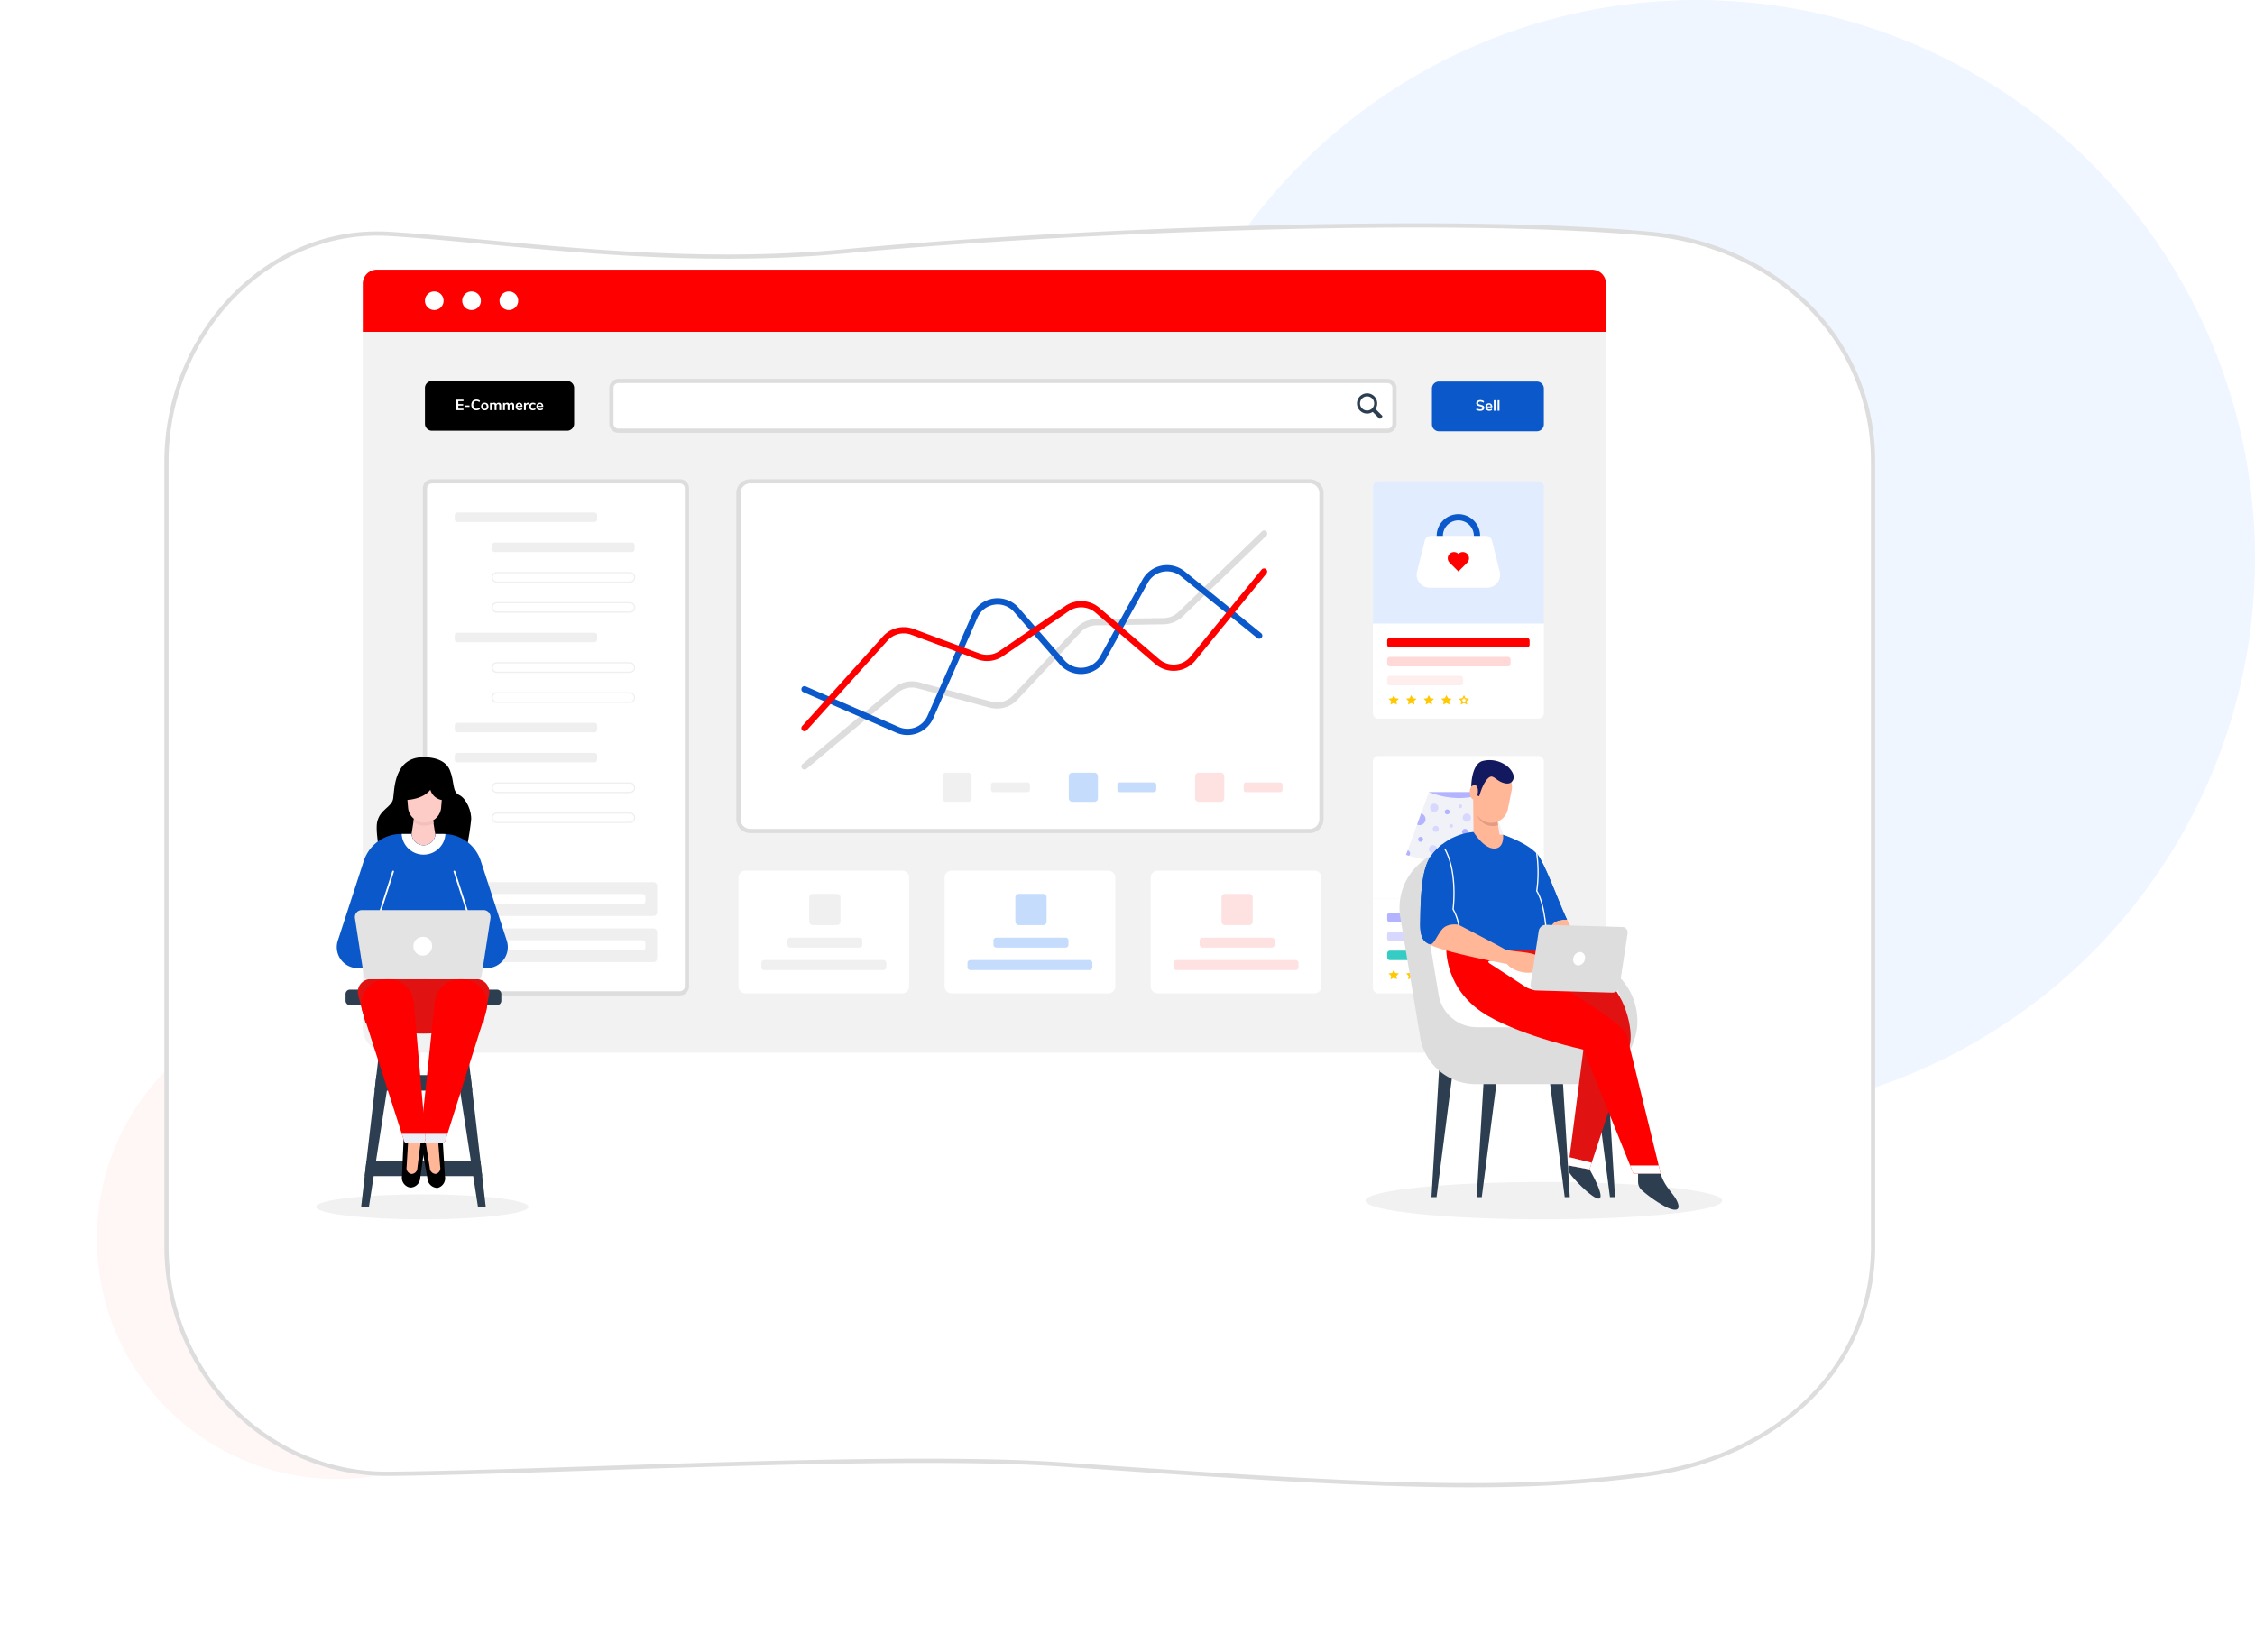 <svg xmlns="http://www.w3.org/2000/svg" xmlns:xlink="http://www.w3.org/1999/xlink" width="535" height="391.952" viewBox="0 0 535 391.952">
<style xmlns="http://www.w3.org/2000/svg">
      #Path_133{animation: hover1 2s ease-in-out infinite;}
      @-webkit-keyframes hover1 {
        <!-- FF8989 -->
        0%{fill: #0A58CA}
        50%{fill: #FF0000}
        100%{fill: #0A58CA}
      }
      #Path_92{animation: hover2 2s ease-in-out infinite;}
      @-webkit-keyframes hover2 {
        <!-- FF8989 -->
        0%{fill: #dddddd}
        50%{fill: #0A58CA}
        100%{fill: #dddddd}
      }
  </style>
  <defs>
    <filter id="Path_255" x="0" y="13.952" width="483.888" height="378" filterUnits="userSpaceOnUse">
      <feOffset dy="26" input="SourceAlpha"/>
      <feGaussianBlur stdDeviation="13" result="blur"/>
      <feFlood flood-color="#ddd" flood-opacity="0.502"/>
      <feComposite operator="in" in2="blur"/>
      <feComposite in="SourceGraphic"/>
    </filter>
  </defs>
  <g id="Group_1135" data-name="Group 1135" transform="translate(-691 -3672)">
    <circle id="Ellipse_2" data-name="Ellipse 2" cx="57" cy="57" r="57" transform="translate(714 3909)" fill="#fff6f6"/>
    <circle id="Ellipse_25" data-name="Ellipse 25" cx="132.5" cy="132.5" r="132.5" transform="translate(961 3672)" fill="#eff6ff"/>
    <g transform="matrix(1, 0, 0, 1, 691, 3672)" filter="url(#Path_255)">
      <path id="Path_255-2" data-name="Path 255" d="M404.888,56.057V242.214c0,29.851-23.906,49.986-52.786,54.049-33.706,4.743-68.431,2.768-139.383-2.195-39.841-2.789-119.947,1.83-159.933,2.195C23.634,296.529,0,272.064,0,242.214V56.057C0,26.206,23.684.251,52.786,2.008,79.811,3.639,119.563,10.093,161,6.14c21.681-2.068,51.927-4,83.117-5.125C283.827-.418,325.065-.546,352.1,2.008a65.232,65.232,0,0,1,6.983,1.04c25.761,5.257,45.8,25.591,45.8,53.009" transform="translate(39.5 27.5)" fill="#fff" stroke="#ddd" stroke-width="1"/>
    </g>
    <g id="Group_33" data-name="Group 33" transform="translate(0.417 -0.151)">
      <path id="Path_92" data-name="Path 92" d="M361.258,88.347V253.523a5.9,5.9,0,0,1-5.9,5.9H72.2a5.9,5.9,0,0,1-5.9-5.9V88.347Z" transform="translate(710.35 3662.552)" fill="#f2f2f2"/>
      <path id="Path_93" data-name="Path 93" d="M188.388,170.026H156.315a1.661,1.661,0,0,1-1.661-1.661v-8.476a1.661,1.661,0,0,1,1.661-1.661h32.072a1.661,1.661,0,0,1,1.661,1.661v8.476a1.661,1.661,0,0,1-1.661,1.661" transform="translate(636.746 3604.337)"/>
      <path id="Path_94" data-name="Path 94" d="M1610.713,170.818h-23.224a1.661,1.661,0,0,1-1.661-1.661v-8.476a1.661,1.661,0,0,1,1.661-1.661h23.224a1.661,1.661,0,0,1,1.661,1.661v8.476a1.661,1.661,0,0,1-1.661,1.661" transform="translate(-555.513 3603.677)" fill="#0a58ca"/>
      <path id="Path_95" data-name="Path 95" d="M603.8,170.026H421.347a1.661,1.661,0,0,1-1.661-1.661v-8.476a1.661,1.661,0,0,1,1.661-1.661H603.8a1.661,1.661,0,0,1,1.661,1.661v8.476a1.661,1.661,0,0,1-1.661,1.661" transform="translate(415.958 3604.337)" fill="#fff" stroke="#ddd" stroke-width="1"/>
      <path id="Path_96" data-name="Path 96" d="M357.944,0H69.633A3.323,3.323,0,0,0,66.31,3.323V14.748H361.267V3.323A3.323,3.323,0,0,0,357.944,0" transform="translate(710.342 3736.151)" fill="red"/>
      <path id="Path_97" data-name="Path 97" d="M159.078,33.132a2.212,2.212,0,1,1-2.212-2.212,2.212,2.212,0,0,1,2.212,2.212" transform="translate(636.746 3710.393)" fill="#fff"/>
      <path id="Path_98" data-name="Path 98" d="M212.084,33.132a2.212,2.212,0,1,1-2.212-2.212,2.212,2.212,0,0,1,2.212,2.212" transform="translate(592.589 3710.393)" fill="#fff"/>
      <path id="Path_99" data-name="Path 99" d="M265.091,33.132a2.212,2.212,0,1,1-2.212-2.212,2.212,2.212,0,0,1,2.212,2.212" transform="translate(548.43 3710.393)" fill="#fff"/>
      <path id="Path_100" data-name="Path 100" d="M1496.064,192.279l-.3.3a.27.27,0,0,1-.382,0l-3.008-3.008a.27.27,0,0,1,0-.382l.3-.3a.27.27,0,0,1,.382,0l3.008,3.008a.27.27,0,0,1,0,.382" transform="translate(-477.597 3578.86)" fill="#2c3e50"/>
      <path id="Path_101" data-name="Path 101" d="M1483.392,176.513a2.4,2.4,0,1,1-3.39,0,2.4,2.4,0,0,1,3.39,0" transform="translate(-466.768 3589.689)" fill="#2c3e50"/>
      <path id="Path_102" data-name="Path 102" d="M1486.473,180.61a1.678,1.678,0,1,1-2.373,0,1.678,1.678,0,0,1,2.373,0" transform="translate(-470.357 3586.101)" fill="#fff"/>
      <path id="Path_103" data-name="Path 103" d="M199.392,187.3v-2.5h1.671v.361h-1.225v.687h1.154v.357h-1.154v.729h1.225v.361Z" transform="translate(599.476 3582.198)" fill="#fff"/>
      <rect id="Rectangle_24" data-name="Rectangle 24" width="1.055" height="0.351" transform="translate(800.914 3768.375)" fill="#fff"/>
      <path id="Path_104" data-name="Path 104" d="M221.119,187.015a1.052,1.052,0,0,1-.421-.448,1.625,1.625,0,0,1,0-1.351,1.051,1.051,0,0,1,.421-.446,1.266,1.266,0,0,1,.642-.157,1.429,1.429,0,0,1,.474.078,1.048,1.048,0,0,1,.375.219l-.152.333a1.241,1.241,0,0,0-.336-.2,1,1,0,0,0-.354-.062.688.688,0,0,0-.558.234,1.255,1.255,0,0,0,0,1.349.688.688,0,0,0,.558.234,1,1,0,0,0,.354-.062,1.251,1.251,0,0,0,.336-.2l.152.333a1.05,1.05,0,0,1-.375.219,1.425,1.425,0,0,1-.474.078,1.266,1.266,0,0,1-.642-.157" transform="translate(581.85 3582.356)" fill="#fff"/>
      <path id="Path_105" data-name="Path 105" d="M234.8,190.82a.757.757,0,0,1-.31-.315,1,1,0,0,1-.11-.478.982.982,0,0,1,.11-.476.757.757,0,0,1,.31-.313,1.04,1.04,0,0,1,.931,0,.752.752,0,0,1,.308.313,1,1,0,0,1,.108.476,1.017,1.017,0,0,1-.108.478.753.753,0,0,1-.308.315,1.042,1.042,0,0,1-.931,0m.791-.375a.822.822,0,0,0,0-.834.39.39,0,0,0-.325-.144.4.4,0,0,0-.328.144.651.651,0,0,0-.115.416.659.659,0,0,0,.113.418.45.45,0,0,0,.655,0" transform="translate(570.333 3578.595)" fill="#fff"/>
      <path id="Path_106" data-name="Path 106" d="M249.636,189.3a.827.827,0,0,1,.145.536V190.9h-.442v-1.044a.49.49,0,0,0-.067-.288.252.252,0,0,0-.216-.09.338.338,0,0,0-.276.12.514.514,0,0,0-.1.336v.967h-.443v-1.044a.5.5,0,0,0-.066-.288.25.25,0,0,0-.218-.09.334.334,0,0,0-.272.12.512.512,0,0,0-.1.336v.967h-.442v-1.731h.432v.244a.517.517,0,0,1,.216-.214.668.668,0,0,1,.315-.073.5.5,0,0,1,.521.326.59.59,0,0,1,.234-.239.674.674,0,0,1,.34-.087.537.537,0,0,1,.439.175" transform="translate(559.698 3578.595)" fill="#fff"/>
      <path id="Path_107" data-name="Path 107" d="M268.145,189.3a.828.828,0,0,1,.145.536V190.9h-.442v-1.044a.487.487,0,0,0-.068-.288.251.251,0,0,0-.216-.09.339.339,0,0,0-.276.12.514.514,0,0,0-.1.336v.967h-.443v-1.044a.5.5,0,0,0-.065-.288.251.251,0,0,0-.218-.09.334.334,0,0,0-.273.12.514.514,0,0,0-.1.336v.967h-.442v-1.731h.432v.244a.517.517,0,0,1,.216-.214.669.669,0,0,1,.315-.073.5.5,0,0,1,.52.326.592.592,0,0,1,.234-.239.674.674,0,0,1,.34-.087.537.537,0,0,1,.439.175" transform="translate(544.279 3578.595)" fill="#fff"/>
      <path id="Path_108" data-name="Path 108" d="M285.2,190.116H284.02a.539.539,0,0,0,.145.358.5.5,0,0,0,.354.117.835.835,0,0,0,.524-.184l.127.3a.921.921,0,0,1-.3.159,1.16,1.16,0,0,1-.366.06.918.918,0,0,1-.671-.241.88.88,0,0,1-.246-.659,1.009,1.009,0,0,1,.106-.471.775.775,0,0,1,.3-.318.848.848,0,0,1,.437-.113.721.721,0,0,1,.565.23.912.912,0,0,1,.207.633Zm-1.046-.563a.553.553,0,0,0-.133.326h.8a.5.5,0,0,0-.106-.327.349.349,0,0,0-.276-.112.376.376,0,0,0-.285.114" transform="translate(529.338 3578.595)" fill="#fff"/>
      <path id="Path_109" data-name="Path 109" d="M296.557,189.479l-.258.025q-.439.046-.439.446v.935h-.442v-1.731h.421v.3a.589.589,0,0,1,.556-.34l.135-.011Z" transform="translate(519.481 3578.613)" fill="#fff"/>
      <path id="Path_110" data-name="Path 110" d="M303.165,190.82a.742.742,0,0,1-.306-.311,1.084,1.084,0,0,1,.005-.947.782.782,0,0,1,.317-.32.965.965,0,0,1,.474-.114,1.133,1.133,0,0,1,.359.058.759.759,0,0,1,.282.157l-.128.311a.837.837,0,0,0-.232-.134.684.684,0,0,0-.243-.046.453.453,0,0,0-.357.143.724.724,0,0,0,0,.821.452.452,0,0,0,.357.143.684.684,0,0,0,.243-.046.842.842,0,0,0,.232-.135l.128.308a.8.8,0,0,1-.29.161,1.165,1.165,0,0,1-.368.058.969.969,0,0,1-.472-.11" transform="translate(513.37 3578.595)" fill="#fff"/>
      <path id="Path_111" data-name="Path 111" d="M314.713,190.116h-1.179a.539.539,0,0,0,.145.358.5.5,0,0,0,.354.117.835.835,0,0,0,.524-.184l.127.3a.925.925,0,0,1-.3.159,1.16,1.16,0,0,1-.366.06.919.919,0,0,1-.671-.241.88.88,0,0,1-.246-.659,1.009,1.009,0,0,1,.107-.471.771.771,0,0,1,.3-.318.847.847,0,0,1,.437-.113.722.722,0,0,1,.565.23.914.914,0,0,1,.207.633Zm-1.046-.563a.55.55,0,0,0-.133.326h.8a.5.5,0,0,0-.106-.327.35.35,0,0,0-.276-.112.375.375,0,0,0-.285.114" transform="translate(504.751 3578.595)" fill="#fff"/>
      <path id="Path_112" data-name="Path 112" d="M1648.9,187.885a1.241,1.241,0,0,1-.424-.219l.152-.333a1.25,1.25,0,0,0,.381.2,1.428,1.428,0,0,0,.434.064.735.735,0,0,0,.4-.09.285.285,0,0,0,.14-.253.236.236,0,0,0-.129-.216,1.663,1.663,0,0,0-.43-.142,2.522,2.522,0,0,1-.506-.156.712.712,0,0,1-.294-.226.588.588,0,0,1-.1-.35.67.67,0,0,1,.121-.393.791.791,0,0,1,.34-.271,1.238,1.238,0,0,1,.506-.1,1.552,1.552,0,0,1,.5.08,1.087,1.087,0,0,1,.39.218l-.152.333a1.154,1.154,0,0,0-.736-.265.654.654,0,0,0-.38.1.312.312,0,0,0-.14.271.249.249,0,0,0,.124.223,1.458,1.458,0,0,0,.422.145,2.8,2.8,0,0,1,.511.157.756.756,0,0,1,.3.221.538.538,0,0,1,.1.34.664.664,0,0,1-.118.391.748.748,0,0,1-.344.258,1.413,1.413,0,0,1-.529.09,1.8,1.8,0,0,1-.538-.078" transform="translate(-607.698 3581.698)" fill="#fff"/>
      <path id="Path_113" data-name="Path 113" d="M1663.5,190.907h-1.178a.537.537,0,0,0,.145.358.5.5,0,0,0,.354.117.835.835,0,0,0,.524-.184l.127.3a.928.928,0,0,1-.3.159,1.167,1.167,0,0,1-.366.06.919.919,0,0,1-.671-.241.878.878,0,0,1-.246-.658,1.012,1.012,0,0,1,.106-.471.772.772,0,0,1,.3-.319.849.849,0,0,1,.437-.113.721.721,0,0,1,.564.23.913.913,0,0,1,.207.633Zm-1.046-.563a.549.549,0,0,0-.132.326h.8a.508.508,0,0,0-.106-.328.351.351,0,0,0-.276-.112.376.376,0,0,0-.285.113" transform="translate(-618.877 3577.936)" fill="#fff"/>
      <rect id="Rectangle_25" data-name="Rectangle 25" width="0.443" height="2.496" transform="translate(1044.988 3767.133)" fill="#fff"/>
      <rect id="Rectangle_26" data-name="Rectangle 26" width="0.443" height="2.496" transform="translate(1045.887 3767.133)" fill="#fff"/>
      <path id="Path_114" data-name="Path 114" d="M215.139,422.34H156.323a1.669,1.669,0,0,1-1.669-1.669V302.49a1.669,1.669,0,0,1,1.669-1.669h58.816a1.669,1.669,0,0,1,1.669,1.669v118.18a1.669,1.669,0,0,1-1.669,1.669" transform="translate(636.746 3485.548)" fill="#fff" stroke="#ddd" stroke-width="1"/>
      <path id="Path_115" data-name="Path 115" d="M244.118,944.436H197.906a.9.9,0,0,1-.9-.9v-6.2a.9.9,0,0,1,.9-.9h46.212a.9.9,0,0,1,.9.9v6.2a.9.9,0,0,1-.9.9" transform="translate(601.465 2956.042)" fill="#efefef"/>
      <path id="Path_116" data-name="Path 116" d="M283.475,955.613H248.016a.676.676,0,0,1-.676-.676v-1.048a.676.676,0,0,1,.676-.676h35.459a.676.676,0,0,1,.676.676v1.048a.676.676,0,0,1-.676.676" transform="translate(559.533 2942.065)" fill="#fff"/>
      <path id="Path_117" data-name="Path 117" d="M217.784,950.419a2,2,0,1,1-2-2,2,2,0,0,1,2,2" transform="translate(587.488 2946.059)" fill="#b3b3ff"/>
      <path id="Path_118" data-name="Path 118" d="M244.118,878.745H197.906a.9.9,0,0,1-.9-.9v-6.2a.9.9,0,0,1,.9-.9h46.212a.9.9,0,0,1,.9.9v6.2a.9.9,0,0,1-.9.9" transform="translate(601.465 3010.768)" fill="#efefef"/>
      <path id="Path_119" data-name="Path 119" d="M283.475,889.921H248.016a.676.676,0,0,1-.676-.676V888.2a.676.676,0,0,1,.676-.676h35.459a.676.676,0,0,1,.676.676v1.049a.676.676,0,0,1-.676.676" transform="translate(559.533 2996.791)" fill="#fff"/>
      <path id="Path_120" data-name="Path 120" d="M217.784,884.727a2,2,0,1,1-2-2,2,2,0,0,1,2,2" transform="translate(587.488 3000.784)" fill="#36ccc4"/>
      <path id="Path_121" data-name="Path 121" d="M230.159,347.46h-32.52a.634.634,0,0,1-.634-.634v-.984a.634.634,0,0,1,.634-.634h32.52a.634.634,0,0,1,.634.634v.984a.634.634,0,0,1-.634.634" transform="translate(601.465 3448.572)" fill="#efefef"/>
      <path id="Path_122" data-name="Path 122" d="M283.422,390.18H250.9a.634.634,0,0,1-.634-.634v-.984a.634.634,0,0,1,.634-.634h32.52a.634.634,0,0,1,.634.634v.984a.634.634,0,0,1-.634.634" transform="translate(557.093 3412.982)" fill="#efefef"/>
      <path id="Path_123" data-name="Path 123" d="M282.19,432.309H250.655a1.274,1.274,0,1,1,0-2.549H282.19a1.274,1.274,0,0,1,0,2.549m-31.536-2.252a.978.978,0,1,0,0,1.956H282.19a.978.978,0,1,0,0-1.956Z" transform="translate(557.833 3378.134)" fill="#efefef"/>
      <path id="Path_124" data-name="Path 124" d="M282.19,475.03H250.655a1.274,1.274,0,1,1,0-2.549H282.19a1.274,1.274,0,0,1,0,2.549m-31.536-2.253a.978.978,0,1,0,0,1.956H282.19a.978.978,0,1,0,0-1.956Z" transform="translate(557.833 3342.544)" fill="#efefef"/>
      <path id="Path_125" data-name="Path 125" d="M230.159,518.341h-32.52a.634.634,0,0,1-.634-.634v-.984a.634.634,0,0,1,.634-.634h32.52a.634.634,0,0,1,.634.634v.984a.634.634,0,0,1-.634.634" transform="translate(601.465 3306.216)" fill="#efefef"/>
      <path id="Path_126" data-name="Path 126" d="M282.19,560.471H250.655a1.275,1.275,0,1,1,0-2.549H282.19a1.275,1.275,0,0,1,0,2.549m-31.536-2.253a.978.978,0,0,0,0,1.957H282.19a.978.978,0,0,0,0-1.957Z" transform="translate(557.833 3271.366)" fill="#efefef"/>
      <path id="Path_127" data-name="Path 127" d="M282.19,603.19H250.655a1.275,1.275,0,1,1,0-2.549H282.19a1.275,1.275,0,0,1,0,2.549m-31.536-2.253a.978.978,0,1,0,0,1.956H282.19a.978.978,0,0,0,0-1.956Z" transform="translate(557.833 3235.779)" fill="#efefef"/>
      <path id="Path_128" data-name="Path 128" d="M230.159,646.5h-32.52a.634.634,0,0,1-.634-.634v-.984a.634.634,0,0,1,.634-.634h32.52a.634.634,0,0,1,.634.634v.984a.634.634,0,0,1-.634.634" transform="translate(601.465 3199.45)" fill="#efefef"/>
      <path id="Path_129" data-name="Path 129" d="M230.159,689.223h-32.52a.634.634,0,0,1-.634-.634V687.6a.635.635,0,0,1,.634-.634h32.52a.634.634,0,0,1,.634.634v.984a.634.634,0,0,1-.634.634" transform="translate(601.465 3163.861)" fill="#efefef"/>
      <path id="Path_130" data-name="Path 130" d="M282.19,731.353H250.655a1.274,1.274,0,1,1,0-2.549H282.19a1.274,1.274,0,1,1,0,2.549M250.655,729.1a.978.978,0,1,0,0,1.956H282.19a.978.978,0,1,0,0-1.956Z" transform="translate(557.833 3129.011)" fill="#efefef"/>
      <path id="Path_131" data-name="Path 131" d="M282.19,774.072H250.655a1.274,1.274,0,1,1,0-2.549H282.19a1.274,1.274,0,0,1,0,2.549m-31.536-2.252a.978.978,0,1,0,0,1.956H282.19a.978.978,0,1,0,0-1.956Z" transform="translate(557.833 3093.423)" fill="#efefef"/>
      <path id="Path_132" data-name="Path 132" d="M735.716,383.81H603a2.8,2.8,0,0,1-2.8-2.8V303.62a2.8,2.8,0,0,1,2.8-2.8H735.716a2.8,2.8,0,0,1,2.8,2.8v77.391a2.8,2.8,0,0,1-2.8,2.8" transform="translate(265.578 3485.548)" fill="#fff" stroke="#ddd" stroke-width="1"/>
      <path id="Path_133" data-name="Path 133" d="M690.4,427.549a.741.741,0,0,1-.475-1.31L711.6,408.147a6.676,6.676,0,0,1,6-1.323l17.125,4.587a5.178,5.178,0,0,0,5.128-1.465l14.994-16.009a6.7,6.7,0,0,1,4.769-2.109l15.972-.235a5.168,5.168,0,0,0,3.526-1.454l19.809-19.12a.741.741,0,1,1,1.029,1.066L780.141,391.2a6.646,6.646,0,0,1-4.533,1.87l-15.972.235a5.214,5.214,0,0,0-3.71,1.641l-14.994,16.009a6.657,6.657,0,0,1-6.592,1.883l-17.126-4.586a5.189,5.189,0,0,0-4.666,1.029L690.88,427.377a.738.738,0,0,1-.475.172" transform="translate(191.049 3427.242)" fill="#ddd"/>
      <path id="Path_134" data-name="Path 134" d="M714.833,460.3a6.623,6.623,0,0,1-2.653-.555l-22.073-9.627a.741.741,0,0,1,.592-1.359l22.073,9.627a5.2,5.2,0,0,0,6.822-2.666l10.509-23.9a6.668,6.668,0,0,1,11.129-1.7l10.859,12.445a5.187,5.187,0,0,0,8.452-.909l10.031-18.226a6.668,6.668,0,0,1,10.038-1.968l18.133,14.676a.741.741,0,1,1-.933,1.152L779.68,422.611a5.187,5.187,0,0,0-7.807,1.53l-10.031,18.226a6.669,6.669,0,0,1-10.867,1.169l-10.859-12.445a5.187,5.187,0,0,0-8.656,1.322l-10.509,23.9a6.683,6.683,0,0,1-6.117,3.984" transform="translate(191.05 3386.287)" fill="#0a58ca"/>
      <path id="Path_135" data-name="Path 135" d="M690.4,463.306a.741.741,0,0,1-.55-1.237l19.153-21.258a6.633,6.633,0,0,1,7.281-1.786l15.631,5.821a5.2,5.2,0,0,0,4.738-.579l15.623-10.681a6.677,6.677,0,0,1,8.111.448l14.2,12.2a5.187,5.187,0,0,0,7.4-.652l16.875-20.652a.741.741,0,0,1,1.147.938l-16.875,20.652a6.669,6.669,0,0,1-9.511.837l-14.2-12.2a5.2,5.2,0,0,0-6.308-.348L737.493,445.49a6.676,6.676,0,0,1-6.091.745l-15.631-5.821a5.162,5.162,0,0,0-5.664,1.389l-19.153,21.258a.738.738,0,0,1-.551.245" transform="translate(191.049 3382.379)" fill="red"/>
      <path id="Path_136" data-name="Path 136" d="M896.267,722.01h-5.236a.84.84,0,0,1-.84-.84v-5.236a.84.84,0,0,1,.84-.84h5.236a.84.84,0,0,1,.84.84v5.236a.84.84,0,0,1-.84.84" transform="translate(23.997 3140.432)" fill="rgba(221,221,221,0.46)"/>
      <path id="Path_137" data-name="Path 137" d="M967.9,731.208h-8.1a.56.56,0,0,1-.56-.56v-1.186a.56.56,0,0,1,.56-.56h8.1a.56.56,0,0,1,.56.56v1.186a.56.56,0,0,1-.56.56" transform="translate(-33.522 3128.928)" fill="rgba(221,221,221,0.46)"/>
      <path id="Path_138" data-name="Path 138" d="M1075.785,722.01h-5.236a.84.84,0,0,1-.84-.84v-5.236a.84.84,0,0,1,.84-.84h5.236a.84.84,0,0,1,.84.84v5.236a.84.84,0,0,1-.84.84" transform="translate(-125.553 3140.432)" fill="#c6dcfc"/>
      <path id="Path_139" data-name="Path 139" d="M1147.415,731.208h-8.1a.56.56,0,0,1-.56-.56v-1.186a.56.56,0,0,1,.56-.56h8.1a.56.56,0,0,1,.56.56v1.186a.56.56,0,0,1-.56.56" transform="translate(-183.072 3128.928)" fill="#c6dcfc"/>
      <path id="Path_140" data-name="Path 140" d="M1255.3,722.01h-5.236a.84.84,0,0,1-.84-.84v-5.236a.84.84,0,0,1,.84-.84h5.236a.84.84,0,0,1,.84.84v5.236a.84.84,0,0,1-.84.84" transform="translate(-275.103 3140.432)" fill="#fee2e2"/>
      <path id="Path_141" data-name="Path 141" d="M1326.933,731.208h-8.1a.56.56,0,0,1-.56-.56v-1.186a.56.56,0,0,1,.56-.56h8.1a.56.56,0,0,1,.56.56v1.186a.56.56,0,0,1-.56.56" transform="translate(-332.622 3128.928)" fill="#fee2e2"/>
      <path id="Path_142" data-name="Path 142" d="M639.037,883.449H601.869a1.669,1.669,0,0,1-1.669-1.669V856a1.669,1.669,0,0,1,1.669-1.669h37.168A1.669,1.669,0,0,1,640.706,856V881.78a1.669,1.669,0,0,1-1.669,1.669" transform="translate(265.578 3024.439)" fill="#fff"/>
      <path id="Path_143" data-name="Path 143" d="M931.987,883.449H894.819a1.669,1.669,0,0,1-1.669-1.669V856a1.669,1.669,0,0,1,1.669-1.669h37.168A1.669,1.669,0,0,1,933.656,856V881.78a1.669,1.669,0,0,1-1.669,1.669" transform="translate(21.532 3024.439)" fill="#fff"/>
      <path id="Path_144" data-name="Path 144" d="M1224.937,883.449h-37.168a1.669,1.669,0,0,1-1.669-1.669V856a1.669,1.669,0,0,1,1.669-1.669h37.168a1.67,1.67,0,0,1,1.67,1.669V881.78a1.669,1.669,0,0,1-1.67,1.669" transform="translate(-222.514 3024.439)" fill="#fff"/>
      <path id="Path_145" data-name="Path 145" d="M661.721,983.862h-28.3a.668.668,0,0,1-.668-.668v-1.036a.668.668,0,0,1,.668-.668h28.3a.668.668,0,0,1,.668.668v1.036a.668.668,0,0,1-.668.668" transform="translate(238.462 2918.507)" fill="rgba(221,221,221,0.46)"/>
      <path id="Path_146" data-name="Path 146" d="M686.854,951.9H670.407a.668.668,0,0,1-.668-.668V950.2a.668.668,0,0,1,.668-.668h16.448a.668.668,0,0,1,.668.668v1.036a.668.668,0,0,1-.668.668" transform="translate(207.647 2945.13)" fill="rgba(221,221,221,0.46)"/>
      <path id="Path_147" data-name="Path 147" d="M707.384,894.8h-5.74a.835.835,0,0,1-.835-.835v-5.74a.835.835,0,0,1,.835-.835h5.74a.835.835,0,0,1,.835.835v5.74a.835.835,0,0,1-.835.835" transform="translate(181.764 2996.896)" fill="rgba(221,221,221,0.46)"/>
      <path id="Path_148" data-name="Path 148" d="M954.671,983.862h-28.3a.668.668,0,0,1-.668-.668v-1.036a.668.668,0,0,1,.668-.668h28.3a.668.668,0,0,1,.668.668v1.036a.668.668,0,0,1-.668.668" transform="translate(-5.584 2918.507)" fill="#c6dcfc"/>
      <path id="Path_149" data-name="Path 149" d="M979.8,951.9H963.357a.668.668,0,0,1-.668-.668V950.2a.668.668,0,0,1,.668-.668H979.8a.668.668,0,0,1,.668.668v1.036a.668.668,0,0,1-.668.668" transform="translate(-36.398 2945.13)" fill="#c6dcfc"/>
      <path id="Path_150" data-name="Path 150" d="M1000.334,894.8h-5.74a.835.835,0,0,1-.835-.835v-5.74a.834.834,0,0,1,.835-.835h5.74a.835.835,0,0,1,.835.835v5.74a.835.835,0,0,1-.835.835" transform="translate(-62.282 2996.896)" fill="#c6dcfc"/>
      <path id="Path_151" data-name="Path 151" d="M1247.621,983.862h-28.3a.668.668,0,0,1-.668-.668v-1.036a.668.668,0,0,1,.668-.668h28.3a.668.668,0,0,1,.668.668v1.036a.668.668,0,0,1-.668.668" transform="translate(-249.63 2918.507)" fill="#fee2e2"/>
      <path id="Path_152" data-name="Path 152" d="M1272.754,951.9h-16.448a.668.668,0,0,1-.668-.668V950.2a.668.668,0,0,1,.668-.668h16.448a.668.668,0,0,1,.668.668v1.036a.668.668,0,0,1-.668.668" transform="translate(-280.444 2945.13)" fill="#fee2e2"/>
      <path id="Path_153" data-name="Path 153" d="M1293.284,894.8h-5.74a.835.835,0,0,1-.835-.835v-5.74a.835.835,0,0,1,.835-.835h5.74a.835.835,0,0,1,.834.835v5.74a.835.835,0,0,1-.834.835" transform="translate(-306.328 2996.896)" fill="#fee2e2"/>
      <path id="Path_154" data-name="Path 154" d="M1542.511,725.209h-40.546V692.69a1.269,1.269,0,0,1,1.269-1.269h38.008a1.269,1.269,0,0,1,1.269,1.269Z" transform="translate(-485.65 3160.153)" fill="#fff"/>
      <path id="Path_155" data-name="Path 155" d="M1541.242,916.348h-38.008a1.269,1.269,0,0,1-1.269-1.269V893.823h40.546V915.08a1.269,1.269,0,0,1-1.269,1.269" transform="translate(-485.65 2991.54)" fill="#fff"/>
      <path id="Path_156" data-name="Path 156" d="M1555.359,916.315h-32.52a.634.634,0,0,1-.634-.634V914.7a.634.634,0,0,1,.634-.634h32.52a.634.634,0,0,1,.634.634v.984a.634.634,0,0,1-.634.634" transform="translate(-502.511 2974.678)" fill="#b3b3ff"/>
      <path id="Path_157" data-name="Path 157" d="M1546.349,943.3h-23.51a.634.634,0,0,1-.634-.634v-.984a.634.634,0,0,1,.634-.634h23.51a.634.634,0,0,1,.634.634v.984a.634.634,0,0,1-.634.634" transform="translate(-502.511 2952.197)" fill="#d7d7ff"/>
      <path id="Path_158" data-name="Path 158" d="M1539.591,970.289h-16.752a.634.634,0,0,1-.634-.634v-.984a.634.634,0,0,1,.634-.634h16.752a.634.634,0,0,1,.634.634v.984a.634.634,0,0,1-.634.634" transform="translate(-502.511 2929.715)" fill="#36ccc4"/>
      <path id="Path_159" data-name="Path 159" d="M1525.288,995.361l.383.741.856.119-.619.577.146.815-.766-.385-.766.385.146-.815-.619-.577.856-.119Z" transform="translate(-504.047 2906.952)" fill="#ffc800"/>
      <path id="Path_160" data-name="Path 160" d="M1550.251,995.361l.383.741.856.119-.619.577.146.815-.766-.385-.766.385.146-.815-.619-.577.856-.119Z" transform="translate(-524.843 2906.952)" fill="#ffc800"/>
      <path id="Path_161" data-name="Path 161" d="M1575.214,995.361l.383.741.856.119-.619.577.146.815-.766-.385-.766.385.146-.815-.619-.577.856-.119Z" transform="translate(-545.638 2906.952)" fill="#ffc800"/>
      <path id="Path_162" data-name="Path 162" d="M1600.177,995.361l.383.741.856.119-.619.577.146.815-.766-.385-.766.385.146-.815-.619-.577.856-.119Z" transform="translate(-566.434 2906.952)" fill="#ffc800"/>
      <path id="Path_163" data-name="Path 163" d="M1626.378,996.221l-.856-.119-.383-.741-.383.741-.856.119.62.577-.146.815.766-.385.766.385-.146-.815Zm-.822.36-.118.11.028.159.042.232-.236-.119-.133-.067-.133.067-.236.119.041-.232.029-.159-.118-.11-.164-.152.239-.033.152-.021.07-.136.12-.231.119.231.071.136.152.021.239.033Z" transform="translate(-587.229 2906.952)" fill="#ffc800"/>
      <rect id="Rectangle_27" data-name="Rectangle 27" width="13.983" height="2.012" transform="translate(1029.597 3860.113)" fill="#b3b3ff"/>
      <path id="Path_164" data-name="Path 164" d="M1573.846,757.472s-.445.163-1.27.388a39.886,39.886,0,0,1-6.648,1.2c-.888.088-1.838.155-2.841.192-.539.019-1.094.029-1.663.029A41.873,41.873,0,0,1,1549.7,757.7c-.455-.136-.7-.224-.7-.224l.378-1.038,2.237-6.139.955-2.623,1.859-5.1a19.307,19.307,0,0,0,7.152,1.424,16.682,16.682,0,0,0,6.832-1.424l1.009,2.77.646,1.767,3.375,9.261Z" transform="translate(-524.835 3117.542)" fill="#f0f2f7"/>
      <path id="Path_165" data-name="Path 165" d="M1585.219,760.111a.975.975,0,1,1-.975-.975.975.975,0,0,1,.975.975" transform="translate(-553.381 3103.742)" fill="#d7d7ff"/>
      <path id="Path_166" data-name="Path 166" d="M1690.733,826.318s-.445.163-1.27.388a.959.959,0,0,1-.15-.518.975.975,0,0,1,.974-.975.32.32,0,0,1,.046,0Z" transform="translate(-641.722 3048.696)" fill="#b3b3ff"/>
      <path id="Path_167" data-name="Path 167" d="M1667.538,760.929a.955.955,0,0,1-.56.178.974.974,0,0,1-.086-1.945Z" transform="translate(-622.304 3103.721)" fill="#b3b3ff"/>
      <path id="Path_168" data-name="Path 168" d="M1631.547,774.1a.975.975,0,1,1-.975-.975.975.975,0,0,1,.975.975" transform="translate(-591.975 3092.089)" fill="#d7d7ff"/>
      <path id="Path_169" data-name="Path 169" d="M1583.474,819.127a.975.975,0,1,1-.975-.975.975.975,0,0,1,.975.975" transform="translate(-551.928 3054.578)" fill="#d7d7ff"/>
      <path id="Path_170" data-name="Path 170" d="M1647.268,809.9a.975.975,0,1,1-.975-.975.975.975,0,0,1,.975.975" transform="translate(-605.073 3062.266)" fill="#d7d7ff"/>
      <path id="Path_171" data-name="Path 171" d="M1636.17,834.535c-.888.088-1.838.155-2.841.192a.924.924,0,0,1-.008-.13,1.425,1.425,0,0,1,2.849-.063" transform="translate(-595.077 3042.067)" fill="#b3b3ff"/>
      <path id="Path_172" data-name="Path 172" d="M1566.67,774.48a1.4,1.4,0,0,1-1.4,1.4,1.372,1.372,0,0,1-.6-.136l.955-2.623a1.4,1.4,0,0,1,1.049,1.355" transform="translate(-537.884 3092.089)" fill="#b3b3ff"/>
      <path id="Path_173" data-name="Path 173" d="M1588.455,791.341a.716.716,0,1,1-.716-.716.716.716,0,0,1,.716.716" transform="translate(-556.508 3077.51)" fill="#d7d7ff"/>
      <path id="Path_174" data-name="Path 174" d="M1668.986,809.746a.716.716,0,1,1-.716-.716.716.716,0,0,1,.716.716" transform="translate(-623.596 3062.177)" fill="#d7d7ff"/>
      <path id="Path_175" data-name="Path 175" d="M1630.047,795.632a.716.716,0,1,1-.716-.716.716.716,0,0,1,.716.716" transform="translate(-591.157 3073.936)" fill="#b3b3ff"/>
      <path id="Path_176" data-name="Path 176" d="M1549.966,826.317a.711.711,0,0,1-.267.558c-.455-.136-.7-.224-.7-.224l.378-1.038a.717.717,0,0,1,.585.7" transform="translate(-524.835 3048.363)" fill="#b3b3ff"/>
      <path id="Path_177" data-name="Path 177" d="M1669.773,790.18a.716.716,0,1,1-.716-.716.716.716,0,0,1,.716.716" transform="translate(-624.251 3078.477)" fill="#b3b3ff"/>
      <path id="Path_178" data-name="Path 178" d="M1611.283,808.112a.716.716,0,1,1-.716-.716.716.716,0,0,1,.716.716" transform="translate(-575.524 3063.539)" fill="#d7d7ff"/>
      <path id="Path_179" data-name="Path 179" d="M1605.189,767.849a.589.589,0,1,1-.589-.589.589.589,0,0,1,.589.589" transform="translate(-570.66 3096.975)" fill="#b3b3ff"/>
      <path id="Path_180" data-name="Path 180" d="M1567.364,806.855a.589.589,0,1,1-.589-.589.589.589,0,0,1,.589.589" transform="translate(-539.15 3064.48)" fill="#b3b3ff"/>
      <path id="Path_181" data-name="Path 181" d="M1610.68,826.892a.589.589,0,1,1-.589-.589.589.589,0,0,1,.589.589" transform="translate(-575.235 3047.788)" fill="#b3b3ff"/>
      <path id="Path_182" data-name="Path 182" d="M1663.656,825.8a.589.589,0,1,1-.589-.589.589.589,0,0,1,.589.589" transform="translate(-619.367 3048.694)" fill="#b3b3ff"/>
      <path id="Path_183" data-name="Path 183" d="M1646.5,758.948a.589.589,0,1,1-.589-.589.589.589,0,0,1,.589.589" transform="translate(-605.072 3104.39)" fill="#b3b3ff"/>
      <path id="Path_184" data-name="Path 184" d="M1624.276,760.64a.435.435,0,1,1-.435-.435.435.435,0,0,1,.435.435" transform="translate(-586.818 3102.852)" fill="#d7d7ff"/>
      <path id="Path_185" data-name="Path 185" d="M1611.295,788.456a.435.435,0,1,1-.435-.435.435.435,0,0,1,.435.435" transform="translate(-576.003 3079.679)" fill="#d7d7ff"/>
      <path id="Path_186" data-name="Path 186" d="M1630.466,817.234a.435.435,0,1,1-.435-.435.435.435,0,0,1,.435.435" transform="translate(-591.974 3055.706)" fill="#d7d7ff"/>
      <path id="Path_187" data-name="Path 187" d="M1653.243,785.852a.435.435,0,1,1-.435-.435.435.435,0,0,1,.435.435" transform="translate(-610.949 3081.849)" fill="#d7d7ff"/>
      <path id="Path_188" data-name="Path 188" d="M1542.511,334.609h-40.546V302.09a1.269,1.269,0,0,1,1.269-1.269h38.008a1.269,1.269,0,0,1,1.269,1.269Z" transform="translate(-485.65 3485.548)" fill="#e1edff"/>
      <path id="Path_189" data-name="Path 189" d="M1541.242,525.748h-38.008a1.269,1.269,0,0,1-1.269-1.269V503.222h40.546v21.257a1.269,1.269,0,0,1-1.269,1.269" transform="translate(-485.65 3316.935)" fill="#fff"/>
      <path id="Path_190" data-name="Path 190" d="M1555.359,525.715h-32.52a.634.634,0,0,1-.634-.634V524.1a.634.634,0,0,1,.634-.634h32.52a.634.634,0,0,1,.634.634v.984a.634.634,0,0,1-.634.634" transform="translate(-502.511 3300.073)" fill="red"/>
      <path id="Path_191" data-name="Path 191" d="M1550.854,552.7h-28.015a.634.634,0,0,1-.634-.634v-.984a.634.634,0,0,1,.634-.634h28.015a.634.634,0,0,1,.634.634v.984a.634.634,0,0,1-.634.634" transform="translate(-502.511 3277.591)" fill="#ffd8d8"/>
      <path id="Path_192" data-name="Path 192" d="M1539.591,579.69h-16.752a.634.634,0,0,1-.634-.634v-.984a.634.634,0,0,1,.634-.634h16.752a.634.634,0,0,1,.634.634v.984a.634.634,0,0,1-.634.634" transform="translate(-502.511 3255.109)" fill="#fee"/>
      <path id="Path_193" data-name="Path 193" d="M1525.288,604.761l.383.742.856.119-.619.577.146.815-.766-.385-.766.385.146-.815-.619-.577.856-.119Z" transform="translate(-504.047 3232.347)" fill="#ffc800"/>
      <path id="Path_194" data-name="Path 194" d="M1550.251,604.761l.383.742.856.119-.619.577.146.815-.766-.385-.766.385.146-.815-.619-.577.856-.119Z" transform="translate(-524.843 3232.347)" fill="#ffc800"/>
      <path id="Path_195" data-name="Path 195" d="M1575.214,604.761l.383.742.856.119-.619.577.146.815-.766-.385-.766.385.146-.815-.619-.577.856-.119Z" transform="translate(-545.638 3232.347)" fill="#ffc800"/>
      <path id="Path_196" data-name="Path 196" d="M1600.177,604.761l.383.742.856.119-.619.577.146.815-.766-.385-.766.385.146-.815-.619-.577.856-.119Z" transform="translate(-566.434 3232.347)" fill="#ffc800"/>
      <path id="Path_197" data-name="Path 197" d="M1626.378,605.621l-.856-.119-.383-.741-.383.741-.856.119.62.577-.146.815.766-.385.766.385-.146-.815Zm-.822.36-.118.11.028.159.042.232-.236-.119-.133-.067-.133.067-.236.119.041-.232.029-.159-.118-.11-.164-.152.239-.033.152-.021.07-.136.12-.231.119.231.071.136.152.021.239.033Z" transform="translate(-587.229 3232.347)" fill="#ffc800"/>
      <path id="Path_198" data-name="Path 198" d="M1597.694,357.84a5.152,5.152,0,1,1,5.152-5.152,5.158,5.158,0,0,1-5.152,5.152m0-8.823a3.67,3.67,0,1,0,3.67,3.67,3.675,3.675,0,0,0-3.67-3.67" transform="translate(-561.106 3446.632)" fill="#0a58ca"/>
      <path id="Path_199" data-name="Path 199" d="M1580.828,390.7h-13.647a3.075,3.075,0,0,1-2.983-3.82l1.828-7.314a1.537,1.537,0,0,1,1.492-1.164h12.972a1.537,1.537,0,0,1,1.491,1.164l1.828,7.314a3.075,3.075,0,0,1-2.982,3.82" transform="translate(-537.416 3420.92)" fill="#fff"/>
      <path id="Path_200" data-name="Path 200" d="M1612.91,401.853h0a1.477,1.477,0,0,1,0,2.088l-2.091,2.091-2.089-2.089a1.477,1.477,0,0,1,0-2.088h0a1.474,1.474,0,0,1,2.086,0h0a1.478,1.478,0,0,1,2.089,0" transform="translate(-574.232 3401.742)" fill="red"/>
      <path id="Path_201" data-name="Path 201" d="M0,1317.455c0,1.637,11.279,2.964,25.193,2.964s25.193-1.327,25.193-2.964-11.279-2.964-25.193-2.964S0,1315.818,0,1317.455" transform="translate(765.583 2641.097)" fill="rgba(221,221,221,0.4)"/>
      <path id="Path_202" data-name="Path 202" d="M77.756,1027.146H42.878a1.037,1.037,0,0,1-1.037-1.037V1024.5a1.037,1.037,0,0,1,1.037-1.037H77.756a1.037,1.037,0,0,1,1.037,1.037v1.608a1.037,1.037,0,0,1-1.037,1.037" transform="translate(730.726 2883.541)" fill="#2c3e50"/>
      <path id="Path_203" data-name="Path 203" d="M96.9,1270.223H69.028l.429-3.682h27.02Z" transform="translate(708.078 2681.042)" fill="#2c3e50"/>
      <path id="Path_204" data-name="Path 204" d="M106.283,1148.673H83.106l.429-3.682h22.319Z" transform="translate(696.35 2782.301)" fill="#2c3e50"/>
      <path id="Path_205" data-name="Path 205" d="M73.219,1045.52l-2.564,16.605-.569,3.682-2.564,16.609-.569,3.682-1.123,7.287H63.981l.843-7.287.429-3.682,1.922-16.609.429-3.682,1.922-16.605Z" transform="translate(712.283 2865.167)" fill="#2c3e50"/>
      <path id="Path_206" data-name="Path 206" d="M194.964,1093.385h-1.848l-1.123-7.287-.569-3.682-2.564-16.609-.569-3.682-2.564-16.606h3.7l1.922,16.606.429,3.682,1.922,16.609.429,3.682Z" transform="translate(610.861 2865.167)" fill="#2c3e50"/>
      <path id="Path_207" data-name="Path 207" d="M97.16,693.082c3.575,0,5.558,1.276,6.318,3.152,1.1,2.722.457,5,2.172,5.816s3.055,3.966,2.826,6.031-1.5,12.83-4.468,13.373H89.133c-2-1.169-3.429-10.5-2.96-12.882.629-3.194,3.548-3.579,3.833-5.753s.207-9.737,7.154-9.737" transform="translate(693.87 3158.77)"/>
      <path id="Path_208" data-name="Path 208" d="M141.316,770.294a2.847,2.847,0,0,1-5.686,0l.461-2.917.55-3.47h3.6l.6,3.847.4,2.54Z" transform="translate(652.594 3099.769)" fill="#feccc6"/>
      <path id="Path_209" data-name="Path 209" d="M64.614,834.015H34.37a4.992,4.992,0,0,1-4.966-6.4l6.255-19.2a9.3,9.3,0,0,1,8.916-6.242h2.366a2.847,2.847,0,0,0,5.686,0H54.4q.288,0,.576.02a9.256,9.256,0,0,1,8.34,6.222l6.261,19.2a5,5,0,0,1-4.965,6.4" transform="translate(741.283 3067.895)" fill="#0a58ca"/>
      <path id="Path_210" data-name="Path 210" d="M87.161,1008.509H62.28a3.062,3.062,0,0,0-3.083,3.764l1.744,6.574a37.7,37.7,0,0,0,13.779,2.6,41.747,41.747,0,0,0,14.222-2.6l1.344-6.751a3.072,3.072,0,0,0-3.124-3.586" transform="translate(716.35 2895.999)" fill="#e11212"/>
      <path id="Path_211" data-name="Path 211" d="M151.68,1231.412h0a2.421,2.421,0,0,1-2.391-2.355l-1.755-9.75a2.518,2.518,0,0,1,2.363-2.692,2.589,2.589,0,0,1,2.942,2.114l.61,9.875a2.356,2.356,0,0,1-1.769,2.809" transform="translate(642.69 2722.648)"/>
      <path id="Path_212" data-name="Path 212" d="M156.176,1228.471h0a1.431,1.431,0,0,1-1.413-1.392l-1.358-8.423a1.489,1.489,0,0,1,1.4-1.591,1.53,1.53,0,0,1,1.739,1.25l.681,8.5a1.393,1.393,0,0,1-1.045,1.66" transform="translate(637.794 2722.268)" fill="#ffb797"/>
      <path id="Path_213" data-name="Path 213" d="M123.894,1227.768h0a2.36,2.36,0,0,1-1.929-2.7l.457-10.43a2.685,2.685,0,0,1,5.34.493l-1.474,10.337a2.364,2.364,0,0,1-2.395,2.3" transform="translate(663.989 2726.204)"/>
      <path id="Path_214" data-name="Path 214" d="M129.651,1224.936h0a1.4,1.4,0,0,1-1.14-1.6l.55-9.179a1.587,1.587,0,0,1,3.156.292l-1.151,9.123a1.4,1.4,0,0,1-1.415,1.362" transform="translate(658.531 2725.814)" fill="#ffb797"/>
      <path id="Path_215" data-name="Path 215" d="M78.578,1047.481H75.052c-.4,0-.745-.4-.847-.979l-.417-1.294-9.4-29.283a5.949,5.949,0,0,1,5.023-7.347,6.632,6.632,0,0,1,1.026-.081,6.15,6.15,0,0,1,6.172,5.122l2.771,31.59.068.789c.074.782-.335,1.484-.867,1.484" transform="translate(712.114 2896.009)" fill="red"/>
      <path id="Path_216" data-name="Path 216" d="M163.974,1015.925l-9.24,29.283-.41,1.294c-.112.576-.488.979-.921.979H149.28a.66.66,0,0,1-.311-.075,1.392,1.392,0,0,1-.63-1.409l3.411-32.379a6.151,6.151,0,0,1,6.175-5.122,6.63,6.63,0,0,1,1.026.081,5.953,5.953,0,0,1,5.023,7.347" transform="translate(642.015 2896.009)" fill="red"/>
      <path id="Path_217" data-name="Path 217" d="M131.965,802.187a5.2,5.2,0,0,1-10.383-.02h2.345a2.847,2.847,0,0,0,5.686,0h1.776q.288,0,.576.02" transform="translate(664.297 3067.895)" fill="#fff"/>
      <path id="Path_218" data-name="Path 218" d="M143.14,767.753a4.05,4.05,0,0,1-2.114.588,4,4,0,0,1-2.635-.965l.55-3.471h3.6Z" transform="translate(650.294 3099.769)" fill="#f4c0bd"/>
      <path id="Path_219" data-name="Path 219" d="M131.777,735.426h0a3.856,3.856,0,0,1-3.916-3.433l-.571-6.676h8.973l-.571,6.676a3.855,3.855,0,0,1-3.915,3.433" transform="translate(659.541 3131.917)" fill="#feccc6"/>
      <path id="Path_220" data-name="Path 220" d="M119.829,724.606s4.872.394,7.1-2.446a3.4,3.4,0,0,0,3.76,2.446l.143-5.707-10.5-.177Z" transform="translate(665.757 3137.41)"/>
      <path id="Path_221" data-name="Path 221" d="M79.579,869.718a.209.209,0,0,1-.061-.009.2.2,0,0,1-.133-.248l4.81-14.962a.2.2,0,0,1,.255-.13.2.2,0,0,1,.133.248l-4.81,14.961a.2.2,0,0,1-.194.139" transform="translate(699.458 3024.414)" fill="#fff"/>
      <path id="Path_222" data-name="Path 222" d="M200.254,869.718a.209.209,0,0,0,.061-.009.2.2,0,0,0,.133-.248l-4.81-14.962a.2.2,0,0,0-.255-.13.2.2,0,0,0-.133.248l4.81,14.961a.2.2,0,0,0,.194.139" transform="translate(602.935 3024.414)" fill="#fff"/>
      <path id="Path_223" data-name="Path 223" d="M85.544,910.412H56.754a1.654,1.654,0,0,0-1.691,1.861l2.154,13.958a.676.676,0,0,0,.679.558H84.4a.676.676,0,0,0,.679-.558l2.154-13.958a1.654,1.654,0,0,0-1.69-1.861" transform="translate(719.726 2977.72)" fill="#e3e3e3"/>
      <path id="Path_224" data-name="Path 224" d="M142.78,950.306a2.223,2.223,0,1,1-2.189-1.834,2.035,2.035,0,0,1,2.189,1.834" transform="translate(650.284 2946.013)" fill="#fff"/>
      <path id="Path_225" data-name="Path 225" d="M156.47,1228.41l-.41,1.294c-.112.576-.488.979-.921.979h-4.725a.633.633,0,0,0,.291-.074,1.44,1.44,0,0,0,.576-1.409l-.068-.789Z" transform="translate(640.278 2712.807)" fill="#ededf7"/>
      <path id="Path_226" data-name="Path 226" d="M126.512,1230.683h-3.526c-.4,0-.745-.4-.847-.979l-.417-1.294h5.589l.068.789c.074.782-.335,1.484-.867,1.484" transform="translate(664.18 2712.807)" fill="#ededf7"/>
      <path id="Path_227" data-name="Path 227" d="M1491.425,1301.418c0,2.444,18.941,4.425,42.305,4.425s42.306-1.981,42.306-4.425-18.941-4.424-42.306-4.424-42.305,1.981-42.305,4.424" transform="translate(-476.869 2655.672)" fill="rgba(221,221,221,0.4)"/>
      <path id="Path_228" data-name="Path 228" d="M1586.33,1160.653h-1.205l1.894-31.618h3.392Z" transform="translate(-554.927 2795.593)" fill="#2c3e50"/>
      <path id="Path_229" data-name="Path 229" d="M1650.606,1160.653H1649.4l1.894-31.618h3.392Z" transform="translate(-608.473 2795.593)" fill="#2c3e50"/>
      <path id="Path_230" data-name="Path 230" d="M1755.358,1160.653h-1.205l-4.08-31.618h3.392Z" transform="translate(-692.339 2795.593)" fill="#2c3e50"/>
      <path id="Path_231" data-name="Path 231" d="M1819.634,1160.653h-1.205l-4.08-31.618h3.392Z" transform="translate(-745.885 2795.593)" fill="#2c3e50"/>
      <path id="Path_232" data-name="Path 232" d="M1539.752,839.462l4.77,28.71a13.321,13.321,0,0,0,13.238,11h22.894a15.254,15.254,0,0,0,15.261-13.183,14.89,14.89,0,0,0-6.963-14.473l-.03-.019a81.14,81.14,0,0,1-23.372-22.125,14.338,14.338,0,0,0-11.743-6.041,14.013,14.013,0,0,0-14.055,16.132" transform="translate(-516.973 3050.265)" fill="#ddd"/>
      <path id="Path_233" data-name="Path 233" d="M1574.857,855.8l3.314,19.945a9.254,9.254,0,0,0,9.2,7.641h28.354c5.4,0,5.756-3.17,5.712-6.287-.056-4.011-9-9.654-12.529-11.9-6.379-4.058-11.82-10.282-16.125-16.414a9.962,9.962,0,0,0-8.158-4.2,9.735,9.735,0,0,0-9.765,11.207" transform="translate(-546.265 3032.549)" fill="#fff"/>
      <path id="Path_234" data-name="Path 234" d="M1746.06,921.481l5.1,10.053-3.964,2.039-7.492-7.436s-.388-7.061,6.357-4.655" transform="translate(-683.698 2968.915)" fill="#ffb797"/>
      <path id="Path_235" data-name="Path 235" d="M1644.373,752.239l.085,7.761.969,5.388,4.763.7,3.328-2.531-2.034-2.906h-.832l-.37-2.264-.189-1.166-4.745-4.78-.322-.326-.141.026Z" transform="translate(-604.284 3109.588)" fill="#ffb797"/>
      <path id="Path_236" data-name="Path 236" d="M1675.712,1018.327l4.993.937s8.386-25.3,9.5-29.235-1.326-13.074-6.134-16.073-11.65-6.749-11.65-6.749H1654.85l6.657,14.622,17.752,9Z" transform="translate(-613.012 2930.405)" fill="#e11212"/>
      <path id="Path_237" data-name="Path 237" d="M1616.2,980.358c8.688,4.982,22.56,7.934,22.56,7.934l11.083,27.5.779,1.931h6.471s-.173-.714-.471-1.931c-1.57-6.428-6.573-26.9-7.506-30.686-1.111-4.5-30.88-20.434-30.88-20.434l-11.993-.507s-.618,10.129,9.957,16.192" transform="translate(-572.514 2932.939)" fill="red"/>
      <path id="Path_238" data-name="Path 238" d="M1677.343,989.274l18.777.115c.782,0,.925-.312.317-.708l-8.522-5.554a5.468,5.468,0,0,0-2.517-.725l-18.777-.115c-.783,0-.925.312-.318.708l8.521,5.554a5.468,5.468,0,0,0,2.517.725" transform="translate(-622.241 2917.844)" fill="#fff"/>
      <path id="Path_239" data-name="Path 239" d="M1571.166,825.9c1.109.562,1.731-1.732,3.117-3.419s3.976-1.117,3.976-1.117l2.034,5.991h20.067v-5.946c.836-1.447,3.6-1.271,3.6-1.271-1.546-3.063-4.808-12.185-6.749-15.091a4.835,4.835,0,0,0-.429-.551c-2.319-2.625-7.985-4.51-7.985-4.51s.37,3.281-2.127,3.281-4.9-3.937-4.9-3.937a14.053,14.053,0,0,0-10.329,6.048c-2.319,3.607-2.219,11.81-2.311,15.473s.924,4.488,2.034,5.05" transform="translate(-541.599 3070.26)" fill="#0a58ca"/>
      <path id="Path_240" data-name="Path 240" d="M1580.266,933.673s1.171-3.5,3.144-4.442a5.463,5.463,0,0,1,4.13,0s9.369,4.865,10.725,5.677,6.595.595,7.951,1.75.74,4.249-2.65,3.937-4.561-2.062-4.561-2.062-16.231-3-18.738-4.859" transform="translate(-550.879 2962.393)" fill="#ffb797"/>
      <path id="Path_241" data-name="Path 241" d="M1639.484,734.386c.024.966.526,1.737,1.122,1.721s1.059-.811,1.035-1.777-.526-1.737-1.122-1.721-1.059.811-1.035,1.777" transform="translate(-600.21 3125.841)" fill="#ffb797"/>
      <path id="Path_242" data-name="Path 242" d="M1878.759,1285v1.946a2.664,2.664,0,0,0,.882,1.989,31.209,31.209,0,0,0,5.651,3.939c2.065,1.023,3.677,1.1,2.848-1.024s-3.059-3.522-4.019-6.849Z" transform="translate(-799.543 2665.661)" fill="#2c3e50"/>
      <path id="Path_243" data-name="Path 243" d="M1784.5,1274.365s3.39,5.811,2.465,6.811-6.4-4.569-7.212-6a2.457,2.457,0,0,1-.246-1.75Z" transform="translate(-716.805 2675.305)" fill="#2c3e50"/>
      <path id="Path_244" data-name="Path 244" d="M1651.441,760.139a3.932,3.932,0,0,0,2.049-.12l-.189-1.166-4.745-4.78-.251,1.256a4.077,4.077,0,0,0,3.136,4.81" transform="translate(-607.492 3107.96)" fill="#e29c83"/>
      <path id="Path_245" data-name="Path 245" d="M1649.22,723.394h0a4.024,4.024,0,0,0,4.745-3.18l.9-4.454a4.076,4.076,0,0,0-3.137-4.81,4.024,4.024,0,0,0-4.745,3.18l-.9,4.454a4.076,4.076,0,0,0,3.137,4.81" transform="translate(-605.641 3143.954)" fill="#ffb797"/>
      <path id="Path_246" data-name="Path 246" d="M1649.059,702.509c-1.482-.545-2.088-1.7-2.919-1.357-.718.294-1.766,1.7-2.6,4.6l-.43-.171s.523-2.038-.511-2.448c-.421-.167-.943.363-.943.363s-.045-5.153,2.562-6.072a6.755,6.755,0,0,1,6.211,1.409c.81.774,1.647,2,1.153,3.039-.44.93-1.36,1.059-2.519.633" transform="translate(-602.018 3155.362)" fill="#12195f"/>
      <path id="Path_247" data-name="Path 247" d="M1571.166,840.717c1.109.562,1.731-1.732,3.117-3.419s3.976-1.117,3.976-1.117a12.131,12.131,0,0,0-1.332-3.693s1.332-9.749-2.607-15.372a12.887,12.887,0,0,0-2.877,3.078c-2.319,3.607-2.219,11.81-2.311,15.473s.924,4.488,2.034,5.05" transform="translate(-541.599 3055.441)" fill="#0a58ca"/>
      <path id="Path_248" data-name="Path 248" d="M1606.826,841.074a.148.148,0,0,1-.146-.127,12.1,12.1,0,0,0-1.315-3.643.148.148,0,0,1-.017-.091c.011-.085,1.127-8.587-1.912-14.182a.148.148,0,1,1,.26-.141c2.965,5.457,2.04,13.6,1.952,14.314a12.165,12.165,0,0,1,1.325,3.7.149.149,0,0,1-.125.168l-.021,0" transform="translate(-570.167 3050.696)" fill="#fff"/>
      <path id="Path_249" data-name="Path 249" d="M1734.76,839.12c1.971,3.048,2.341,10.577,2.341,10.577a4.409,4.409,0,0,1,1.243-1.474v-1.035c.836-1.447,3.6-1.271,3.6-1.271-1.546-3.063-4.808-12.185-6.749-15.091a4.809,4.809,0,0,0-.429-.551,31.583,31.583,0,0,1-.007,8.844" transform="translate(-679.583 3044.478)" fill="#0a58ca"/>
      <path id="Path_250" data-name="Path 250" d="M1736.361,849.105a.148.148,0,0,1-.148-.141c0-.075-.391-7.524-2.318-10.5a.148.148,0,0,1-.022-.1,31.67,31.67,0,0,0,.008-8.8.148.148,0,0,1,.292-.048,31.953,31.953,0,0,1,0,8.836c1.944,3.074,2.319,10.295,2.334,10.6a.148.148,0,0,1-.141.155h-.007" transform="translate(-678.843 3045.218)" fill="#fff"/>
      <path id="Path_251" data-name="Path 251" d="M1727.238,946.911l18.315.521a1.753,1.753,0,0,0,1.625-1.559l1.879-12.385a1.307,1.307,0,0,0-1.14-1.637l-18.315-.521a1.753,1.753,0,0,0-1.625,1.559l-1.88,12.385a1.307,1.307,0,0,0,1.14,1.637" transform="translate(-672.349 2960.294)" fill="#ddd"/>
      <path id="Path_252" data-name="Path 252" d="M1786.585,971.545a1.307,1.307,0,0,0,1.14,1.637,1.753,1.753,0,0,0,1.625-1.559,1.307,1.307,0,0,0-1.14-1.637,1.753,1.753,0,0,0-1.625,1.559" transform="translate(-722.739 2928.091)" fill="#fff"/>
      <path id="Path_253" data-name="Path 253" d="M1867.451,1273.428l.779,1.931h6.471s-.173-.714-.471-1.931Z" transform="translate(-790.123 2675.305)" fill="#fff"/>
      <path id="Path_254" data-name="Path 254" d="M1779.821,1263.668l.252-1.956,5.265,1.307-.525,1.586Z" transform="translate(-717.122 2685.064)" fill="#fff"/>
    </g>
  </g>
</svg>
